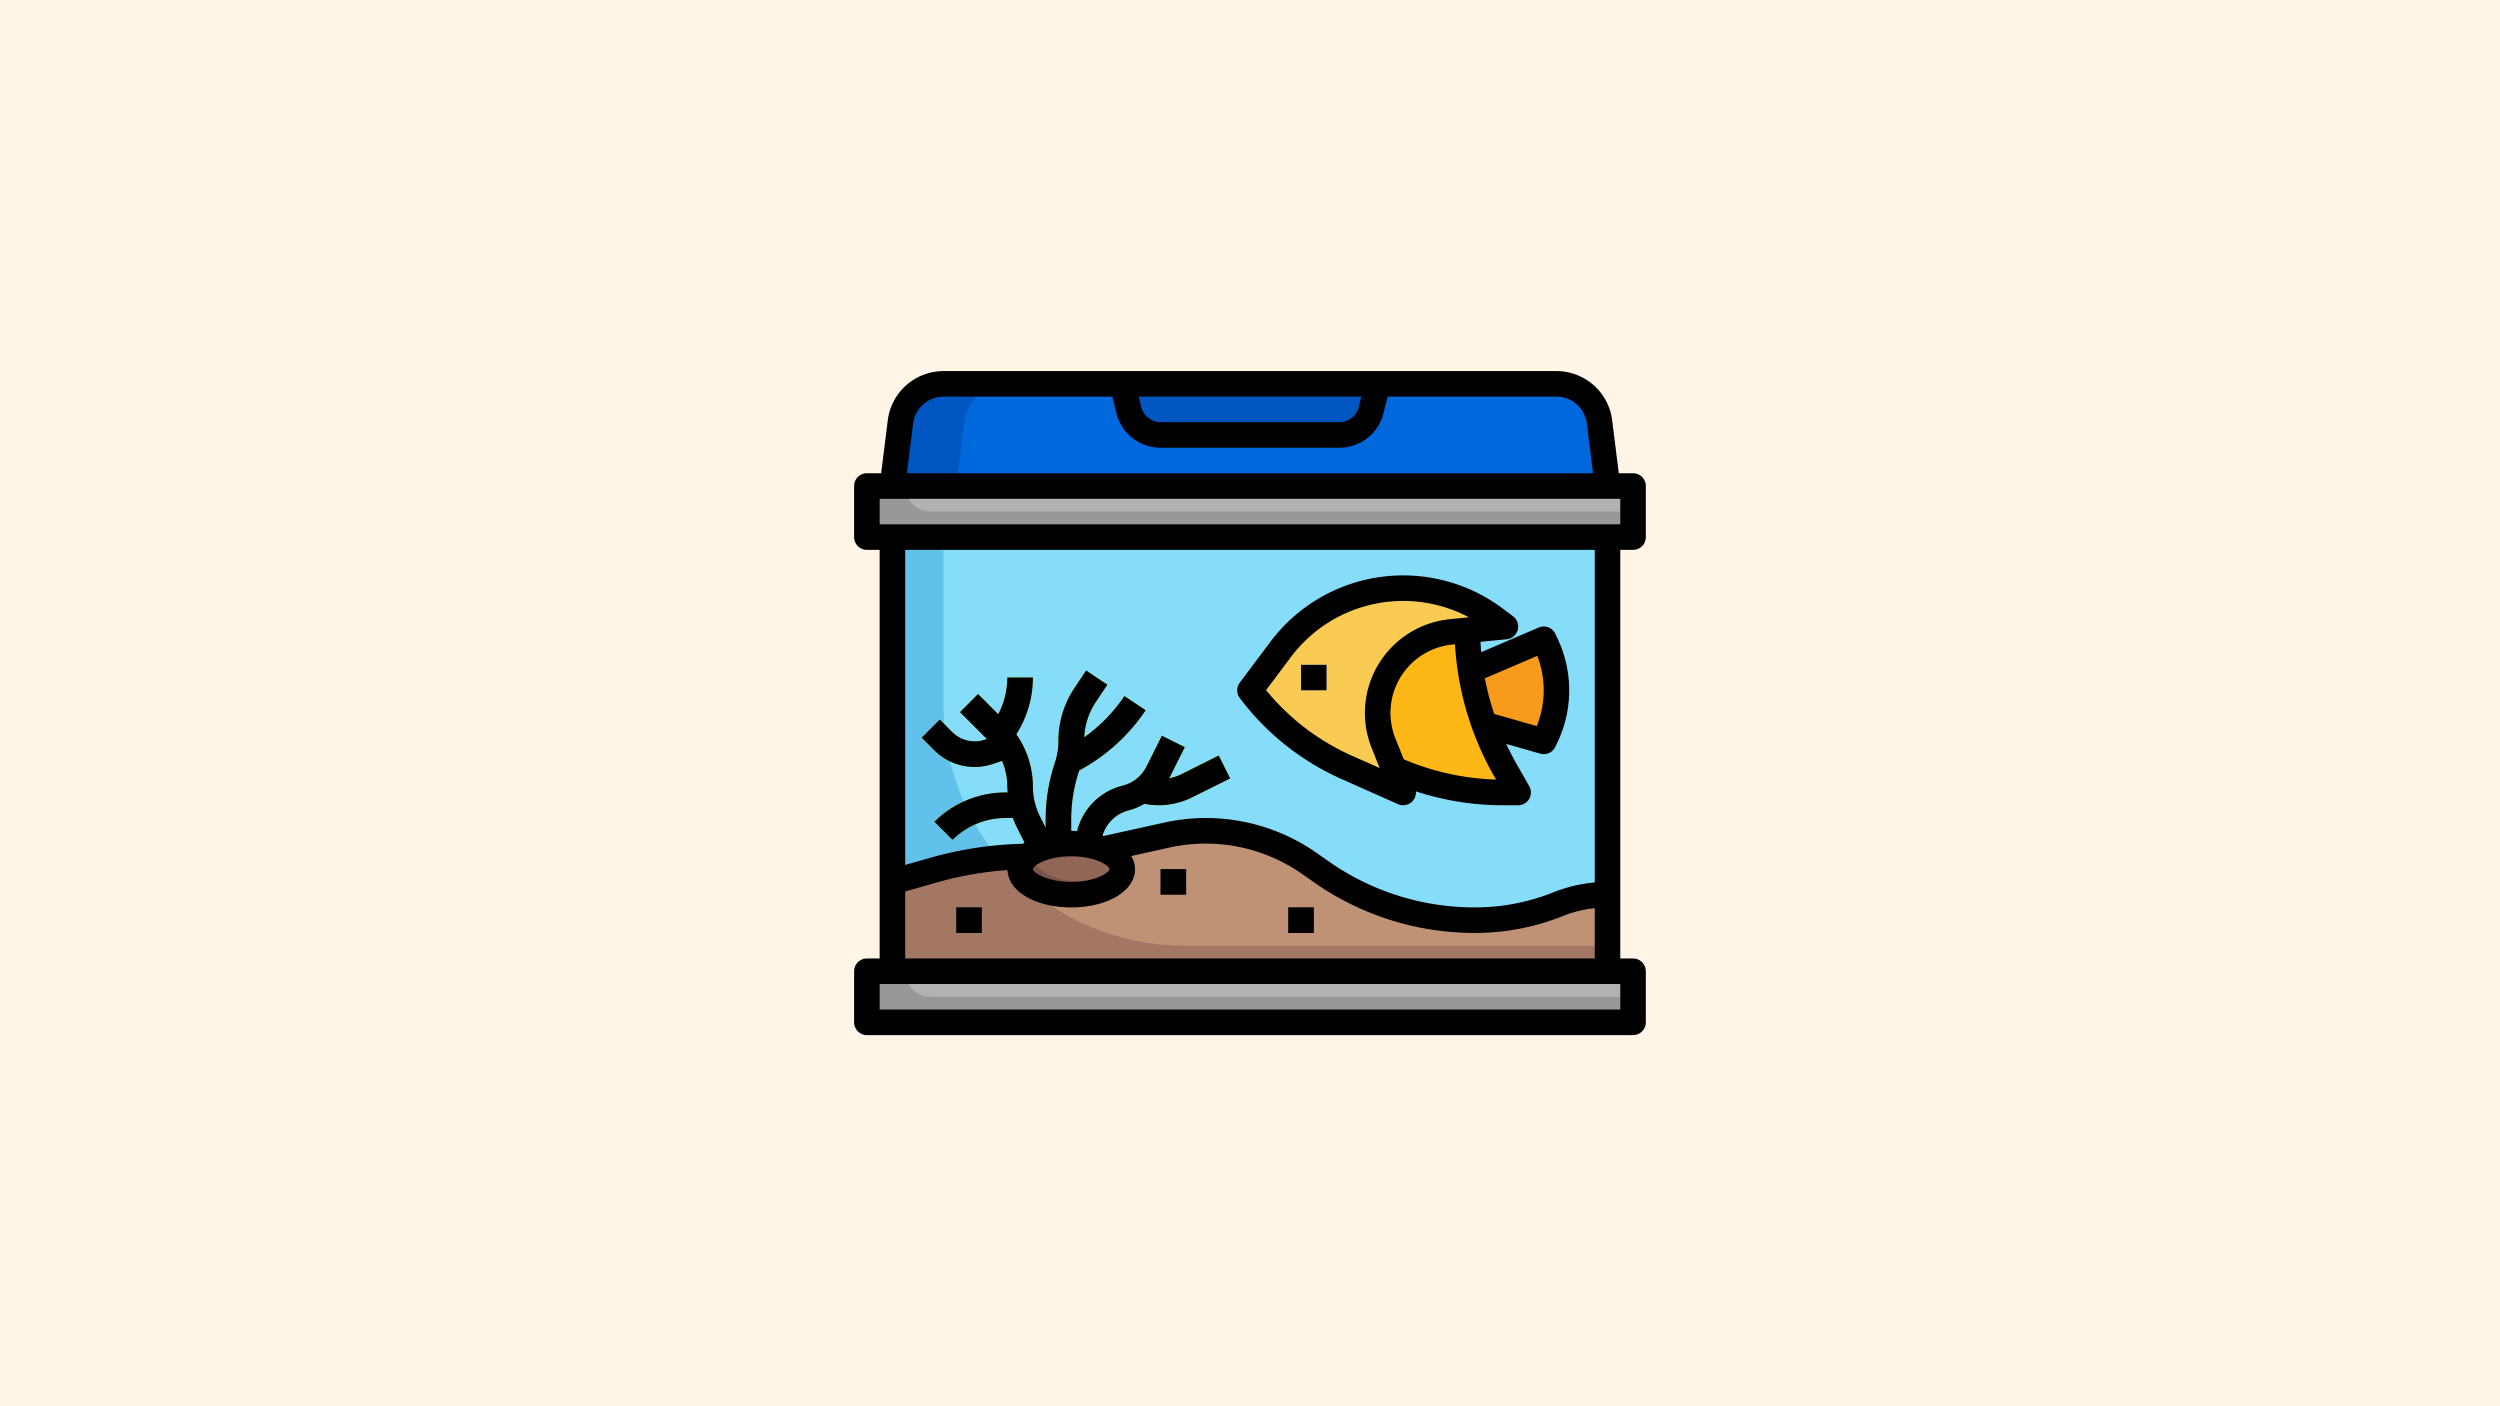 <?xml version="1.0" encoding="UTF-8" standalone="no"?>
<svg
   viewBox="0 0 1280 720"
   version="1.1"
   id="svg26"
   sodipodi:docname="kalkulyator-osveshcheniya-akvariuma.svg"
   width="1280"
   height="720"
   inkscape:version="1.3.2 (091e20e, 2023-11-25, custom)"
   xmlns:inkscape="http://www.inkscape.org/namespaces/inkscape"
   xmlns:sodipodi="http://sodipodi.sourceforge.net/DTD/sodipodi-0.dtd"
   xmlns="http://www.w3.org/2000/svg"
   xmlns:svg="http://www.w3.org/2000/svg">
  <defs
     id="defs26" />
  <sodipodi:namedview
     id="namedview26"
     pagecolor="#505050"
     bordercolor="#ffffff"
     borderopacity="1"
     inkscape:showpageshadow="0"
     inkscape:pageopacity="0"
     inkscape:pagecheckerboard="1"
     inkscape:deskcolor="#505050"
     inkscape:zoom="0.56692839"
     inkscape:cx="789.34132"
     inkscape:cy="366.00743"
     inkscape:window-width="1920"
     inkscape:window-height="1017"
     inkscape:window-x="-8"
     inkscape:window-y="-8"
     inkscape:window-maximized="1"
     inkscape:current-layer="svg26" />
  <rect
     style="fill:#fff5e6;stroke-width:10.289;fill-opacity:1"
     id="rect26"
     width="1280"
     height="720"
     x="0"
     y="0" />
  <g
     id="Layer_13"
     data-name="Layer 13"
     transform="matrix(6.538,0,0,6.538,430.769,150.769)">
    <path
       d="M 4,19 H 60 V 53 H 4 Z"
       fill="#62c1ea"
       id="path1" />
    <path
       d="M 8,32.141 A 18.858,18.858 0 0 0 26.859,51 H 60 V 19 H 8 Z"
       fill="#86ddfa"
       id="path2" />
    <path
       d="M 60,47 A 10.381,10.381 0 0 0 56.143,47.743 17.587,17.587 0 0 1 49.615,49 20.983,20.983 0 0 1 37.581,45.207 L 36.646,44.552 A 14.12,14.12 0 0 0 28.55,42 14.153,14.153 0 0 0 25.487,42.336 l -4.484,1 c -0.167,0.037 -0.335,0.072 -0.5,0.106 L 14.534,44 A 28.018,28.018 0 0 0 7.227,45.075 L 4,46 v 7 h 56 z"
       fill="#a37763"
       id="path3" />
    <path
       d="M 56.143,47.743 A 17.587,17.587 0 0 1 49.615,49 20.983,20.983 0 0 1 37.581,45.207 L 36.646,44.552 A 14.121,14.121 0 0 0 25.487,42.336 l -4.484,1 c -0.167,0.037 -0.335,0.072 -0.5,0.106 L 14.534,44 c -0.746,0.01 -1.49,0.06 -2.231,0.13 A 18.82,18.82 0 0 0 26.859,51 H 60 v -4 a 10.381,10.381 0 0 0 -3.857,0.743 z"
       fill="#bf9275"
       id="path4" />
    <path
       d="M 4,15 4.628,9.977 A 3.4,3.4 0 0 1 8,7 h 48 a 3.4,3.4 0 0 1 3.372,2.977 L 60,15"
       fill="#0056c0"
       id="path5" />
    <path
       d="M 56,7 H 13 A 3.4,3.4 0 0 0 9.628,9.977 L 9,15 H 60 L 59.372,9.977 A 3.4,3.4 0 0 0 56,7 Z"
       fill="#0068dd"
       id="path6" />
    <path
       d="M 49.266,29.457 55,27 55.106,27.211 A 8.478,8.478 0 0 1 56,31 8.465,8.465 0 0 1 55.1,34.789 L 55,35 50.342,33.669 47.65,32 Z"
       fill="#f89b1c"
       id="path7" />
    <g
       fill="#795348"
       id="g10">
      <path
         d="m 25,45 h 2 v 2 h -2 z"
         id="path8" />
      <path
         d="m 9,48 h 2 v 2 H 9 Z"
         id="path9" />
      <path
         d="m 35,48 h 2 v 2 h -2 z"
         id="path10" />
    </g>
    <path
       d="m 2,53 h 60 v 4 H 2 Z"
       fill="#989898"
       id="path11" />
    <path
       d="m 2,15 h 60 v 4 H 2 Z"
       fill="#989898"
       id="path12" />
    <path
       d="M 42,7 41.485,9.06 A 2.562,2.562 0 0 1 39,11 H 25 A 2.562,2.562 0 0 1 22.515,9.06 L 22,7"
       fill="#0056c0"
       id="path13" />
    <path
       d="m 29.553,36.1 -2.94,1.47 a 3.985,3.985 0 0 1 -0.946,0.315 c 0.007,-0.015 0.02,-0.027 0.027,-0.043 l 1.2,-2.4 -1.79,-0.894 -1.2,2.4 a 2.888,2.888 0 0 1 -1.883,1.511 4.879,4.879 0 0 0 -3.558,3.557 L 18,43.874 v -2.759 a 12.019,12.019 0 0 1 0.617,-3.8 c 0,-0.013 0.006,-0.026 0.01,-0.039 a 14.588,14.588 0 0 0 5.205,-4.716 l -1.664,-1.11 a 12.56,12.56 0 0 1 -3.148,3.231 5.423,5.423 0 0 1 0.895,-2.746 l 0.917,-1.375 -1.664,-1.11 -0.917,1.375 A 7.434,7.434 0 0 0 17,34.953 5.446,5.446 0 0 1 16.721,36.677 13.967,13.967 0 0 0 16,41.115 v 0.649 L 15.544,40.852 A 5.179,5.179 0 0 1 15,38.552 7.1,7.1 0 0 0 13.7,34.444 8.274,8.274 0 0 0 15,30 h -2 a 6.265,6.265 0 0 1 -0.712,2.874 l -1.581,-1.581 -1.414,1.414 2.107,2.106 -0.182,0.061 a 2.494,2.494 0 0 1 -2.527,-0.6 L 7.708,33.29 6.293,34.707 7.276,35.691 a 4.474,4.474 0 0 0 4.575,1.08 l 0.733,-0.245 A 5.133,5.133 0 0 1 13,38.548 c 0,0.151 0.017,0.3 0.026,0.452 h -0.2 a 7.873,7.873 0 0 0 -5.533,2.293 l 1.416,1.414 A 5.857,5.857 0 0 1 12.825,41 h 0.61 a 7,7 0 0 0 0.32,0.746 l 1.045,2.095 0.874,1.631 1.763,-0.944 -0.3,-0.558 h 0.835 l -0.106,0.422 1.94,0.486 0.593,-2.371 a 2.887,2.887 0 0 1 2.1,-2.1 4.832,4.832 0 0 0 1.225,-0.514 5.829,5.829 0 0 0 3.776,-0.526 L 30.447,37.9 Z"
       fill="#8bc000"
       id="path14" />
    <path
       d="M 7,17 H 62 V 15 H 5 a 2,2 0 0 0 2,2 z"
       fill="#b2b2b2"
       id="path15" />
    <path
       d="M 7,55 H 62 V 53 H 5 a 2,2 0 0 0 2,2 z"
       fill="#b2b2b2"
       id="path16" />
    <ellipse
       cx="18"
       cy="45"
       fill="#795348"
       rx="4"
       ry="2"
       id="ellipse16" />
    <path
       d="M 18,43 A 6.3,6.3 0 0 0 15.071,43.647 1.052,1.052 0 0 0 15,44 c 0,1.1 1.791,2 4,2 A 6.3,6.3 0 0 0 21.929,45.353 1.052,1.052 0 0 0 22,45 c 0,-1.1 -1.791,-2 -4,-2 z"
       fill="#916657"
       id="path17" />
    <path
       d="m 49,26.3 a 22.6,22.6 0 0 0 2.975,10.909 L 53,39 h -1.169 a 21.055,21.055 0 0 1 -8.559,-1.818 l -4.345,-3.936 3.7,-8.643"
       fill="#fdb716"
       id="path18" />
    <path
       d="m 52,26 -4.257,0.426 A 6.377,6.377 0 0 0 42,32.772 6.381,6.381 0 0 0 42.456,35.14 L 44,39 39.569,37.031 A 19.221,19.221 0 0 1 32,31 l 2.4,-3.2 A 12,12 0 0 1 44,23 a 12,12 0 0 1 7.2,2.4 z"
       fill="#f9cb52"
       id="path19" />
    <path
       d="m 36,29 h 2 v 2 h -2 z"
       fill="#ffffff"
       id="path20" />
    <path
       d="m 39.163,37.944 4.431,1.97 a 1,1 0 0 0 1.4,-1 A 21.911,21.911 0 0 0 51.831,40 H 53 a 1,1 0 0 0 0.868,-1.5 l -1.023,-1.791 c -0.282,-0.492 -0.536,-1 -0.777,-1.511 l 2.658,0.759 A 0.955,0.955 0 0 0 55,36 1,1 0 0 0 55.9,35.447 L 56,35.236 a 9.47,9.47 0 0 0 0,-8.471 l -0.1,-0.211 a 1,1 0 0 0 -1.289,-0.473 l -4.5,1.93 c -0.026,-0.27 -0.045,-0.54 -0.06,-0.81 L 52.1,27 a 1,1 0 0 0 0.5,-1.8 l -0.8,-0.6 a 13,13 0 0 0 -18.2,2.6 l -2.4,3.2 a 1,1 0 0 0 0,1.2 20.258,20.258 0 0 0 7.963,6.344 z M 54.5,28.3 a 7.462,7.462 0 0 1 -0.043,5.5 l -3.331,-0.952 a 21.665,21.665 0 0 1 -0.728,-2.79 z m -3.388,9.4 0.164,0.286 a 19.9,19.9 0 0 1 -7.232,-1.584 l -0.655,-1.638 a 5.378,5.378 0 0 1 4.458,-7.349 l 0.208,-0.021 a 23.66,23.66 0 0 0 3.053,10.312 z M 35.2,28.4 a 10.995,10.995 0 0 1 13.946,-3.12 l -1.5,0.151 a 7.379,7.379 0 0 0 -6.117,10.081 l 0.63,1.575 -2.181,-0.97 a 18.258,18.258 0 0 1 -6.716,-5.13 z"
       id="path21" />
    <path
       d="m 36,29 h 2 v 2 h -2 z"
       id="path22" />
    <path
       d="m 25,45 h 2 v 2 h -2 z"
       id="path23" />
    <path
       d="m 9,48 h 2 v 2 H 9 Z"
       id="path24" />
    <path
       d="m 35,48 h 2 v 2 h -2 z"
       id="path25" />
    <path
       d="M 62,14 H 60.883 L 60.364,9.853 A 4.4,4.4 0 0 0 56,6 H 8 A 4.4,4.4 0 0 0 3.636,9.853 L 3.117,14 H 2 a 1,1 0 0 0 -1,1 v 4 a 1,1 0 0 0 1,1 H 3 V 52 H 2 a 1,1 0 0 0 -1,1 v 4 a 1,1 0 0 0 1,1 h 60 a 1,1 0 0 0 1,-1 V 53 A 1,1 0 0 0 62,52 H 61 V 20 h 1 a 1,1 0 0 0 1,-1 V 15 A 1,1 0 0 0 62,14 Z M 40.72,8 40.52,8.817 A 1.561,1.561 0 0 1 39,10 H 25 A 1.561,1.561 0 0 1 23.484,8.817 L 23.28,8 Z M 5.62,10.1 A 2.4,2.4 0 0 1 8,8 h 13.22 l 0.325,1.3 A 3.554,3.554 0 0 0 25,12 H 39 A 3.554,3.554 0 0 0 42.455,9.3 L 42.78,8 H 56 a 2.4,2.4 0 0 1 2.38,2.1 L 58.867,14 H 5.133 Z M 61,56 H 3 V 54 H 61 Z M 5,52 V 46.754 L 7.5,46.04 a 27,27 0 0 1 5.511,-0.965 C 13.076,46.747 15.192,48 18,48 c 2.851,0 5,-1.29 5,-3 a 2.056,2.056 0 0 0 -0.3,-1.024 l 3,-0.664 a 13.171,13.171 0 0 1 10.368,2.06 l 0.936,0.654 A 21.882,21.882 0 0 0 49.615,50 18.491,18.491 0 0 0 56.515,48.671 9.343,9.343 0 0 1 59,48.057 V 52 Z m 16,-7 c 0,0.249 -1.064,1 -3,1 -1.936,0 -3,-0.751 -3,-1 0,-0.249 1.064,-1 3,-1 1.936,0 3,0.751 3,1 z m 38,1.047 A 11.37,11.37 0 0 0 55.771,46.814 16.5,16.5 0 0 1 49.615,48 19.885,19.885 0 0 1 38.154,44.387 L 37.219,43.733 A 15.115,15.115 0 0 0 25.271,41.36 l -4.727,1.046 -0.089,-0.028 a 2.876,2.876 0 0 1 2.052,-1.978 4.832,4.832 0 0 0 1.225,-0.514 5.829,5.829 0 0 0 3.776,-0.526 l 2.939,-1.46 -0.894,-1.79 -2.94,1.47 a 3.985,3.985 0 0 1 -0.946,0.315 c 0.007,-0.015 0.02,-0.027 0.027,-0.043 l 1.2,-2.4 -1.79,-0.894 -1.2,2.4 a 2.888,2.888 0 0 1 -1.883,1.511 4.879,4.879 0 0 0 -3.558,3.557 v 0.005 C 18.308,42.018 18.16,42 18,42 v -0.885 a 12.019,12.019 0 0 1 0.617,-3.8 c 0,-0.013 0.006,-0.026 0.01,-0.039 a 14.588,14.588 0 0 0 5.205,-4.716 l -1.664,-1.11 a 12.56,12.56 0 0 1 -3.148,3.231 5.423,5.423 0 0 1 0.895,-2.746 l 0.917,-1.375 -1.664,-1.11 -0.917,1.375 A 7.434,7.434 0 0 0 17,34.953 5.446,5.446 0 0 1 16.721,36.677 13.967,13.967 0 0 0 16,41.115 v 0.649 L 15.544,40.852 A 5.179,5.179 0 0 1 15,38.552 7.1,7.1 0 0 0 13.7,34.444 8.274,8.274 0 0 0 15,30 h -2 a 6.265,6.265 0 0 1 -0.712,2.874 l -1.581,-1.581 -1.414,1.414 2.107,2.106 -0.182,0.061 a 2.494,2.494 0 0 1 -2.527,-0.6 L 7.708,33.29 6.293,34.707 7.276,35.691 a 4.474,4.474 0 0 0 4.575,1.08 l 0.733,-0.245 A 5.133,5.133 0 0 1 13,38.548 c 0,0.151 0.017,0.3 0.026,0.452 h -0.2 a 7.873,7.873 0 0 0 -5.533,2.293 l 1.416,1.414 A 5.857,5.857 0 0 1 12.825,41 h 0.61 a 7,7 0 0 0 0.32,0.746 l 0.588,1.177 c -0.046,0.029 -0.084,0.064 -0.128,0.094 a 28.976,28.976 0 0 0 -7.263,1.1 L 5,44.674 V 20 H 59 Z M 61,18 H 3 v -2 h 58 z"
       id="path26" />
  </g>
</svg>
